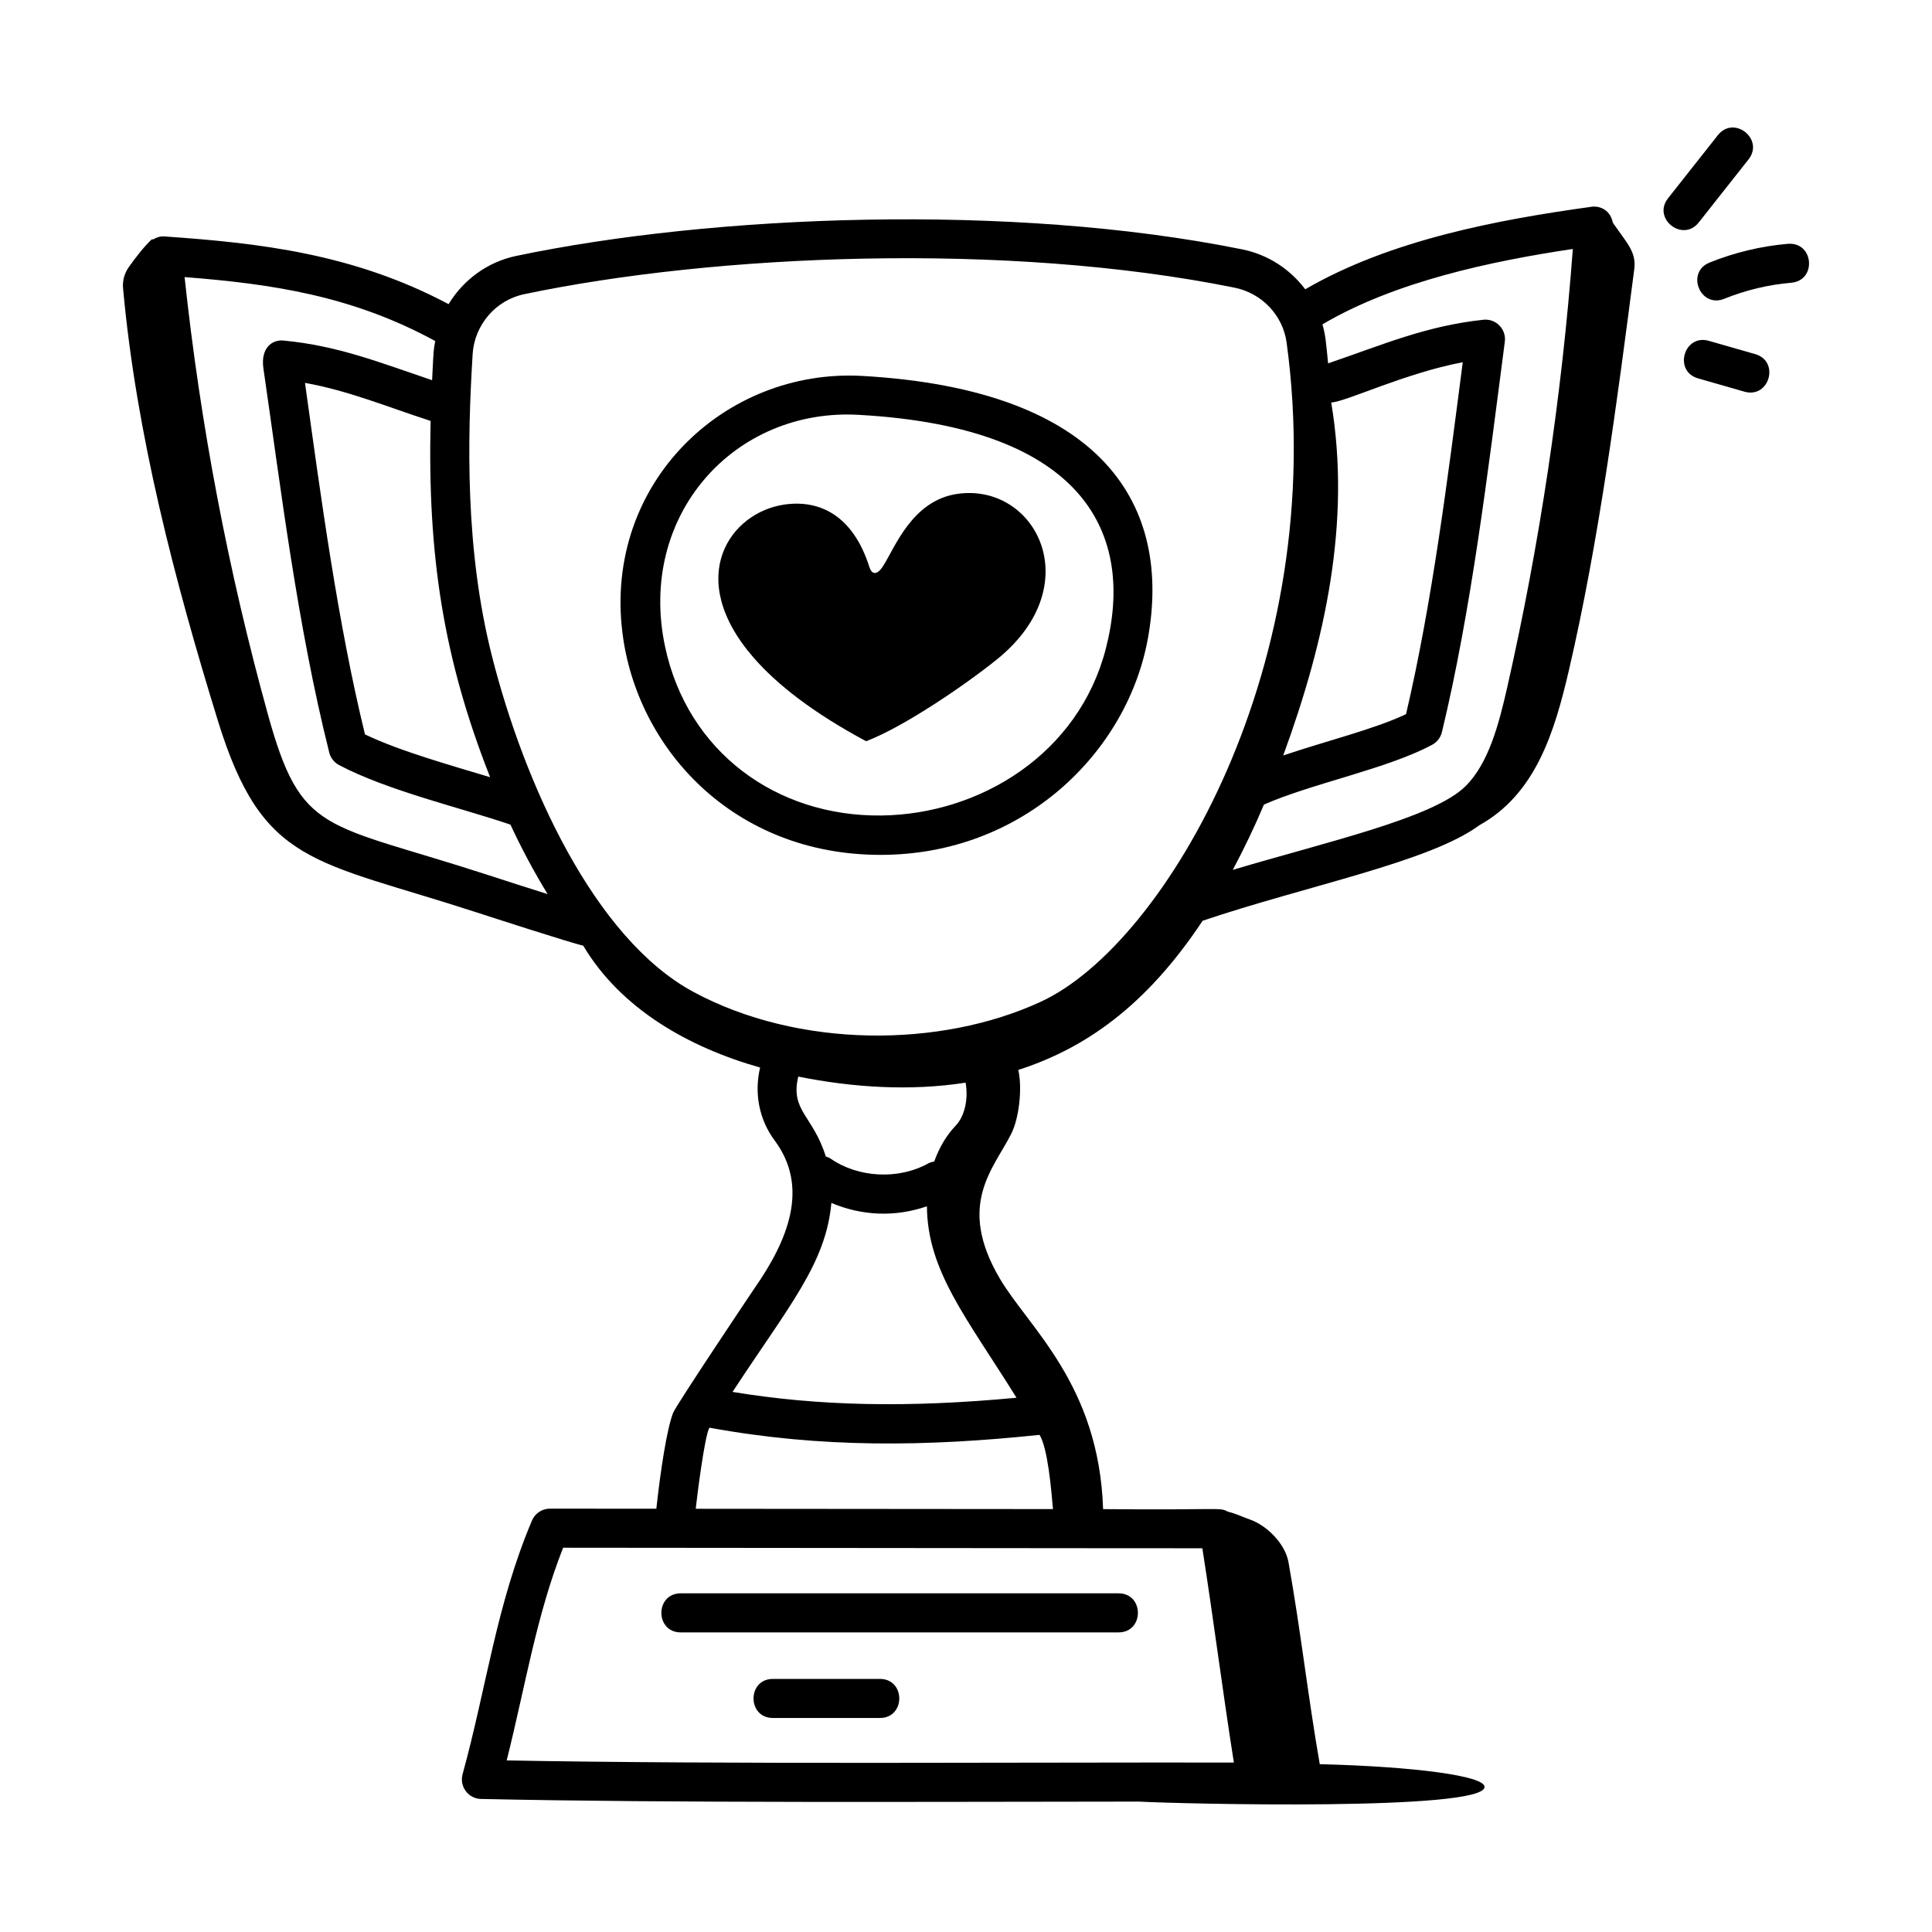 <?xml version="1.0" encoding="UTF-8"?>
<!-- Uploaded to: ICON Repo, www.iconrepo.com, Generator: ICON Repo Mixer Tools -->
<svg fill="#000000" width="800px" height="800px" version="1.1" viewBox="144 144 512 512" xmlns="http://www.w3.org/2000/svg">
 <g>
  <path d="m373.53 340.43c9.953-3.766 26.48-15.051 34.754-21.754 24.336-19.715 10.113-46.793-10.582-43.793-12 1.738-16.559 14.281-19.652 19.098-1.707 2.656-3.035 2.223-3.652 0.293-4.352-13.719-13.172-17.828-22.324-16.59-14.574 1.973-26.867 19.332-8.363 40.598 6.164 7.09 15.754 14.613 29.82 22.148z"/>
  <path d="m377.36 370.55c37.824 0 65.363-27.211 70.836-57.309 6.312-34.699-11.035-65.98-75.832-69.625-36.441-1.957-68.348 28.496-63.414 68.082 3.82 30.625 29.352 58.852 68.41 58.852zm-5.574-116.6c60.117 3.387 73.047 31.906 65.254 62.004-7.18 27.789-33.266 43.836-59.426 44.16-27.848 0.348-51.414-16.859-57.352-44.688-7.453-34.926 18.449-63.48 51.523-61.477z"/>
  <path d="m462.71 388.01c27.586-9.312 60.164-15.578 73.316-25.301 14.898-8.281 19.902-24.531 23.762-41.137 7.953-34.191 12.766-71.289 17.309-106.24 0.602-4.629-2.012-6.957-5.688-12.328-0.59-3.184-3.266-4.551-5.672-4.203-24.973 3.453-53.359 8.805-75.836 21.863-4.004-5.312-9.848-9.191-16.699-10.578-61.281-12.395-140.47-9.152-192.41 1.738-7.641 1.605-14.027 6.367-17.906 12.777-25.277-13.402-50.098-16.195-75.402-17.949-1.117-0.066-2.141 0.309-3.055 0.887-0.004-0.09-0.016-0.176-0.02-0.266-2.051 1.781-4.734 5.316-6.289 7.531-1.137 1.617-1.691 3.59-1.512 5.559 3.516 38.68 13.68 77.547 25.129 114.62 11.895 38.512 25.375 36.766 68.629 50.828 2.734 0.891 25.355 8.223 28.191 8.789 9.938 16.719 27.852 26.914 46.879 32.312-1.605 6.769-0.285 13.77 3.859 19.332 9.262 12.473 3.531 26.457-5.434 39.285-1.754 2.582-20.57 30.719-21.453 32.828-1.648 4.129-3.336 15.078-4.473 25.473-6.195-0.004-29.184-0.023-28.195-0.023-2.082 0-3.957 1.246-4.766 3.16-9.457 22.359-12.004 44.039-18.387 67.223-0.883 3.266 1.523 6.481 4.879 6.551 50.211 1.098 117.98 0.742 174.42 0.699 10.711 0.605 91.535 2.559 91.535-3.898 0-2.938-18.672-5.391-43.672-6.019-3.117-17.836-5.094-35.738-8.297-53.57-0.859-4.793-5.641-9.664-10.234-11.277-2.227-0.781-3.719-1.582-5.797-2.055-2.371-1.262-1.258-0.391-33.09-0.691-1.086-33.105-19.777-48.145-27.406-61.156-11.477-19.578-1.641-28.949 3.082-38.344 2.059-4.102 2.961-12.039 1.852-16.891 17.465-5.621 33.711-16.707 48.848-39.527zm-72.723 64.309c-7.867 4.367-18.516 3.84-25.902-1.293-0.387-0.27-0.82-0.391-1.242-0.539-3.387-10.902-9.461-12.09-7.297-21.18 14.555 2.922 29.781 3.883 44.348 1.609 0.746 4.184-0.156 8.836-2.68 11.457-2.461 2.555-4.324 5.824-5.637 9.438-0.535 0.098-1.078 0.227-1.59 0.508zm106.8-201.64c4.168-0.297 19.523-7.789 34.859-10.68-3.941 30.398-8.102 63.73-15.035 93.266-8.367 3.953-20.598 6.93-32.543 10.941 11.062-30.211 18.039-61.777 12.719-93.527zm64.031-40.707c-2.938 39.152-8.781 78.203-17.387 116.17-2.25 9.926-4.953 20.133-11.031 26.191-8.473 8.445-36.754 14.742-61.695 22.191 3-5.648 5.777-11.422 8.254-17.301 12.859-5.66 32.824-9.5 44.59-15.859 1.293-0.699 2.231-1.914 2.574-3.344 7.742-32.129 12.117-68.418 16.668-103.46 0.441-3.324-2.359-6.176-5.676-5.824-15.277 1.629-26.695 6.637-41.152 11.559-0.605-5.891-0.617-7.086-1.496-10.336 19.25-11.371 44.746-16.746 66.352-19.984zm-291.57 27.93c0.48-7.797 6.098-14.355 13.676-15.941 50.41-10.586 127.66-13.977 188.23-1.727 7.277 1.469 12.832 7.332 13.816 14.586v0.008c11.531 84.5-31.938 159.28-65.094 174.62-26.77 12.391-64.359 12.371-92.105-2.574-26.332-14.195-44.848-55.258-53.391-88.965-7.172-28.266-6.508-57.605-5.129-80.008zm4.641 112.07c-10.613-3.215-23.895-6.898-33.164-11.348-7.211-29.5-11.652-62.625-15.898-93.156 11.43 2.051 21.238 6.156 33.285 10.086-0.812 35.488 3.312 62.797 15.777 94.418zm-58.906-16.699c-10.469-37.789-17.887-76.73-22.066-115.84 23.117 1.801 44.402 4.938 66.418 16.945-0.445 2.629-0.391 1.426-0.824 10.383-13.824-4.68-24.883-9.113-39.254-10.5-3.102-0.375-6.246 1.93-5.449 7.406 4.574 31.398 8.922 67.785 17.445 101.77 0.355 1.422 1.301 2.629 2.602 3.316 12.844 6.793 32.598 11.398 45.41 15.781 2.973 6.375 6.273 12.562 9.859 18.414-5.719-1.797-10.688-3.402-15.543-4.981-43.914-14.281-49.66-10.414-58.598-42.691zm149.34 129.52c7.988 3.356 16.684 3.852 25.32 0.891 0.129 17.137 10.461 29.422 23.746 50.734-28.762 2.703-52.418 2.219-75.262-1.547 15.031-22.922 24.742-34 26.195-50.078zm-32.316 59.559c29.531 5.418 57.469 5.047 87.484 1.902 2.211 3.613 3.106 14.57 3.559 19.668l-94.68-0.078c0.332-2.961 2.34-19.363 3.637-21.492zm138.98 88.742c-53.961-0.105-135.32 0.52-192.71-0.566 4.992-19.859 7.801-38.203 14.957-56.363 202.07 0.176 140.39 0.137 169.4 0.141 3.043 19.398 5.336 37.66 8.355 56.789z"/>
  <path d="m324.41 566.25c-6.848 0-6.852 10.352 0 10.352h116.01c6.848 0 6.852-10.352 0-10.352z"/>
  <path d="m377.18 588.93h-28.348c-6.848 0-6.852 10.352 0 10.352h28.348c6.848 0 6.852-10.352 0-10.352z"/>
  <path d="m594.18 202.96 13.203-16.723c4.227-5.348-3.844-11.805-8.129-6.418l-13.203 16.723c-4.246 5.379 3.879 11.785 8.129 6.418z"/>
  <path d="m617.83 208.61c-7.152 0.621-14.148 2.293-20.793 4.981-6.348 2.57-2.469 12.164 3.883 9.598 5.688-2.297 11.68-3.734 17.801-4.266 6.75-0.578 6.019-10.805-0.891-10.312z"/>
  <path d="m593.99 244.27 12.312 3.531c6.617 1.863 9.418-8.066 2.859-9.949l-12.312-3.531c-6.621-1.875-9.418 8.066-2.859 9.949z"/>
 </g>
</svg>